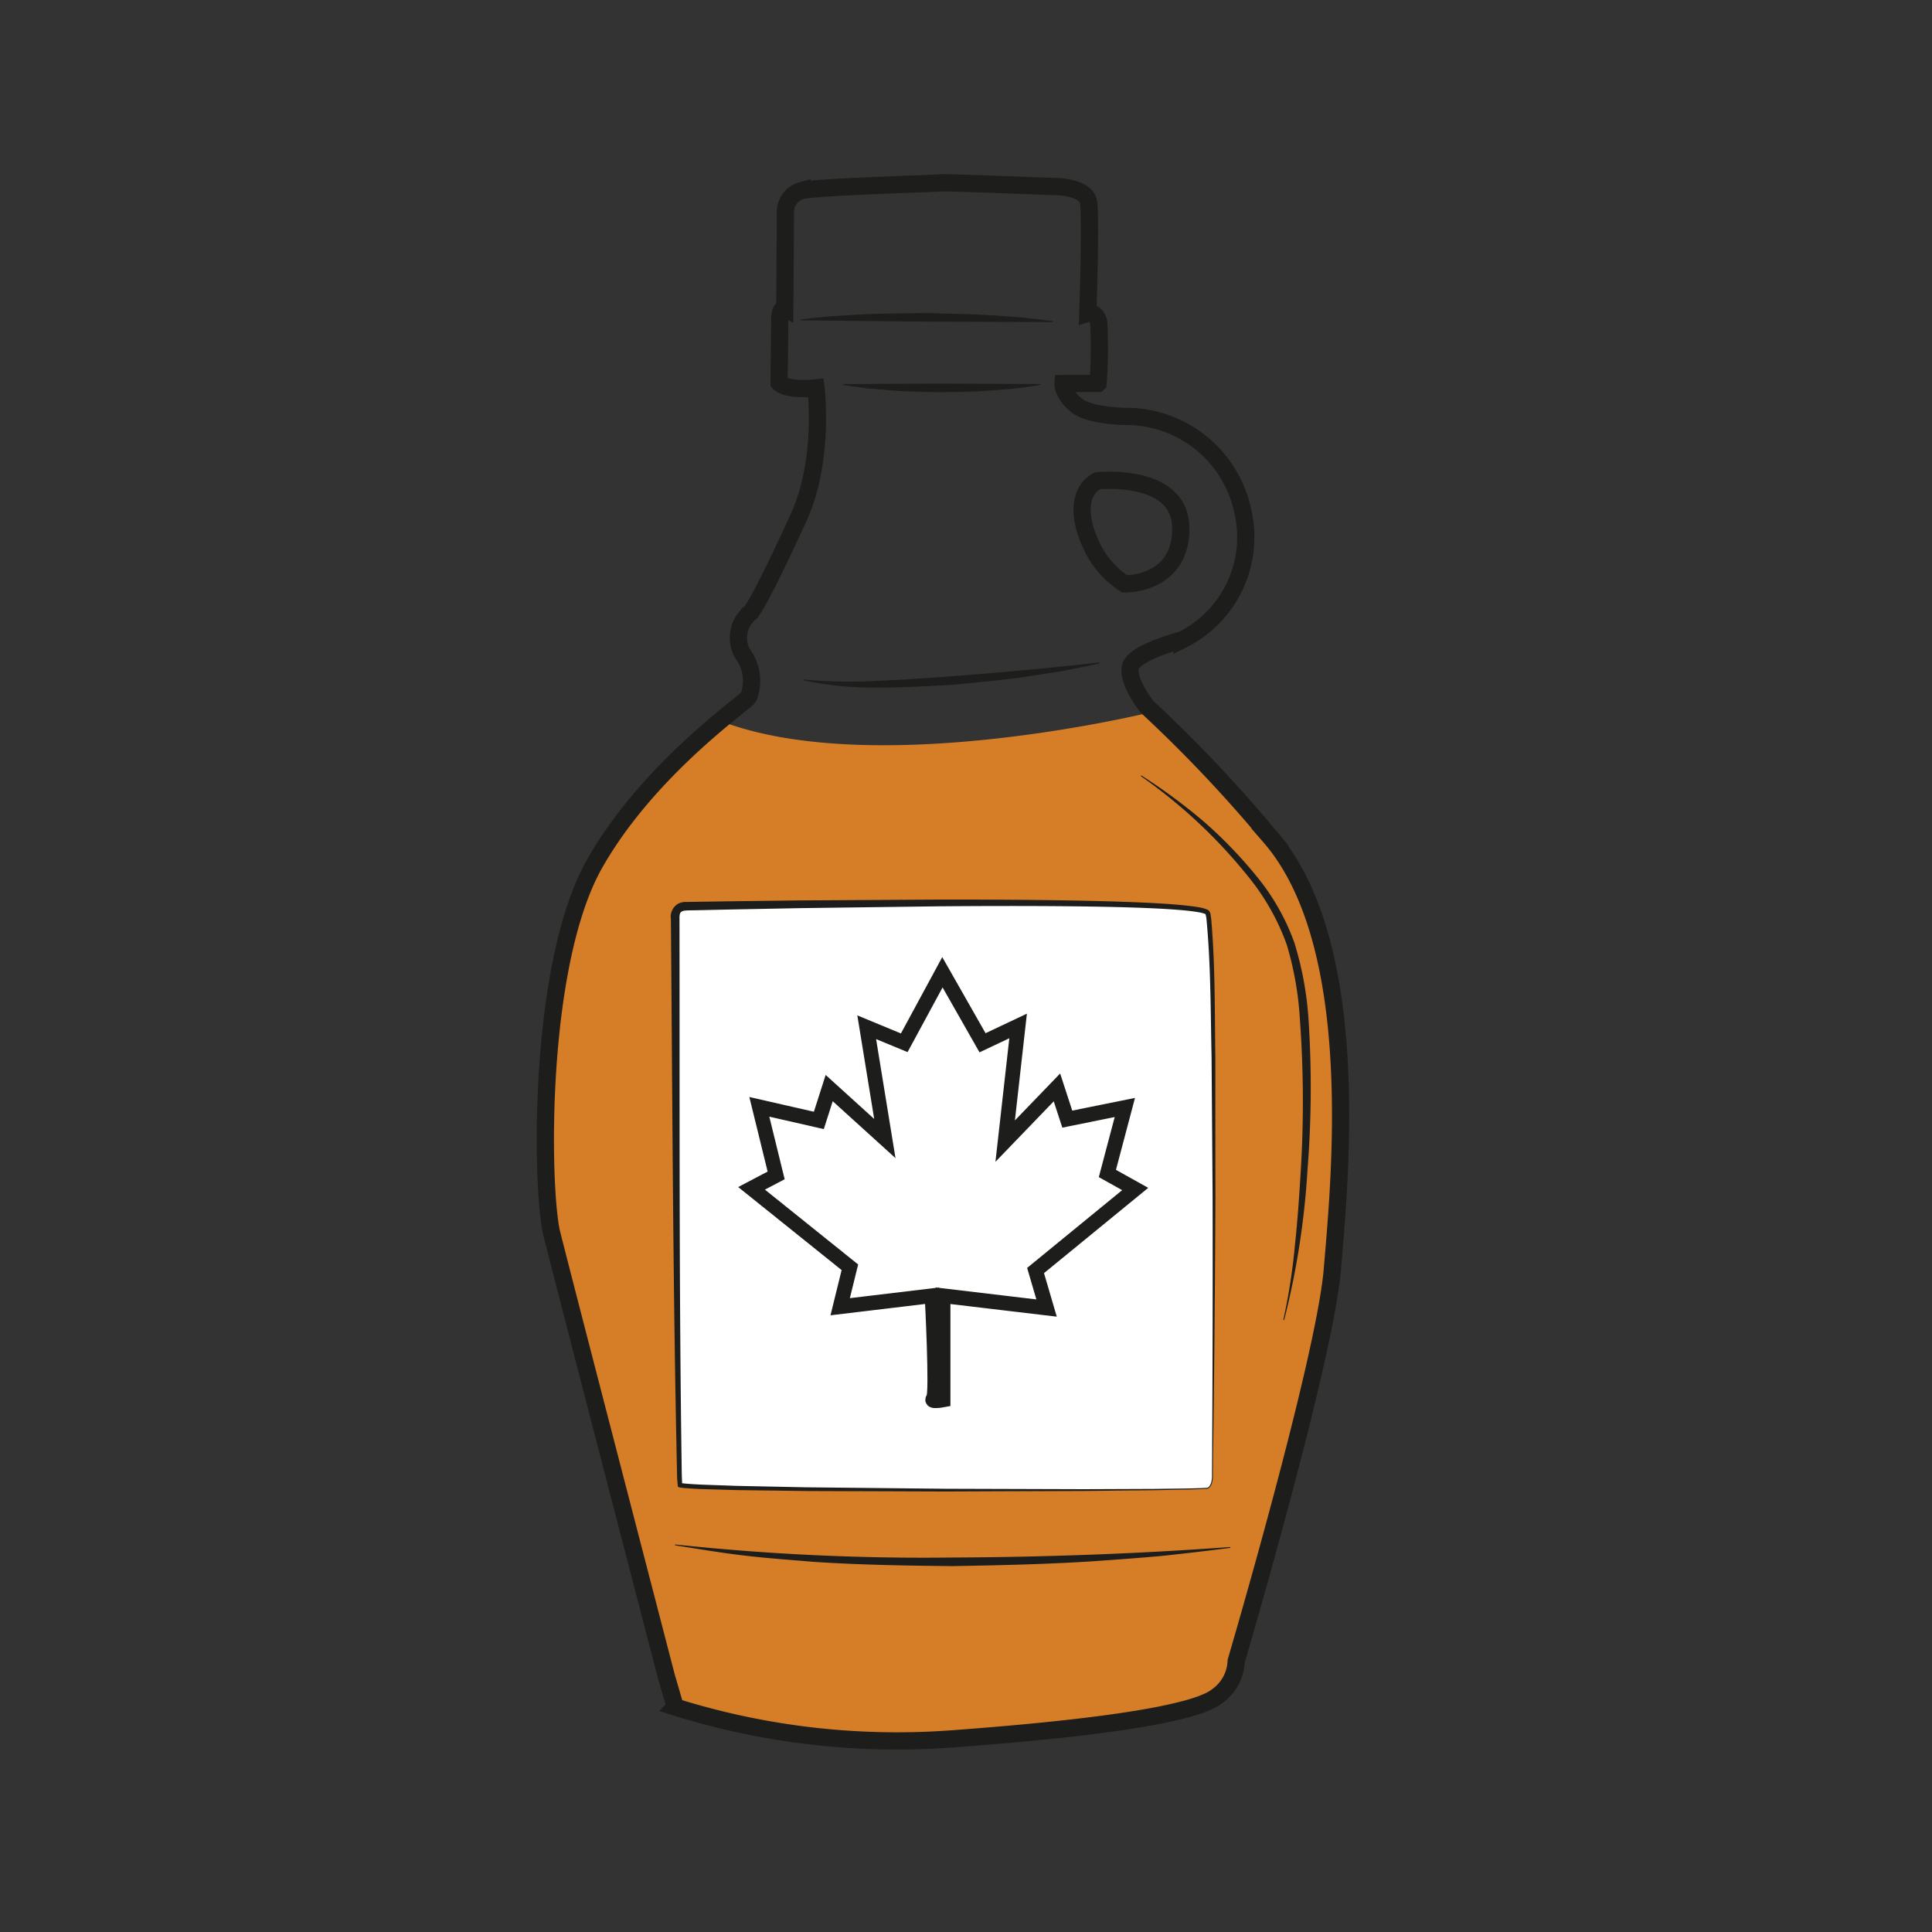 <svg id="illustration_couleur" data-name="illustration couleur" xmlns="http://www.w3.org/2000/svg" viewBox="0 0 141.732 141.732"><rect x="0" y="0" width="141.732" height="141.732" fill="#333333" stroke="none"/><path d="M52.948,52.927c-.473-.178-5.046,3.884-8.968,10.836-4.11,7.286-3.923,23.166-3.176,26.903.142.711,8.454,32.695,8.454,32.695l.654,2.242a54.532,54.532,0,0,0,20.317,2.335c11.443-.841,17.935-1.915,19.43-3.129a3.297,3.297,0,0,0,1.401-2.569s6.492-22.045,7.053-28.724,2.276-23.877-4.577-31.76a101.895,101.895,0,0,0-9.014-9.528S64.345,57.224,52.948,52.927Z" style="fill:#d67e27"/><path d="M77.983,28.141l2.569-.016a33.635,33.635,0,0,0,.047-4.484c-.187-.841-.794-.654-.794-.654s.234-7.146.047-8.174-2.102-1.121-2.289-1.121-8.314-.327-8.501-.28-8.921.28-10.229.56A1.649,1.649,0,0,0,57.619,15.702l-.047,6.959s-.374-.187-.374.887-.047,4.531-.047,4.531.467.607,2.709.374c0,0,.654,5.278-1.261,9.481s-3.269,6.819-3.596,7.053a2.367,2.367,0,0,0-.514,2.989,3.314,3.314,0,0,1,.42,3.176c-.28.42-7.382,5.286-11.303,12.237-4.11,7.286-3.923,23.166-3.176,26.903.142.711,8.454,32.695,8.454,32.695l.654,2.242a54.532,54.532,0,0,0,20.317,2.335c11.443-.841,17.935-1.915,19.43-3.129a3.297,3.297,0,0,0,1.401-2.569S97.179,99.82,97.74,93.141s2.276-23.877-4.577-31.76a101.897,101.897,0,0,0-9.014-9.528S82.654,49.984,82.934,48.91s3.783-1.962,3.783-1.962a8.425,8.425,0,0,0,4.437-9.528,8.754,8.754,0,0,0-8.127-6.866s-2.942.047-4.017-.794S77.983,28.141,77.983,28.141Z" style="fill:none;stroke:#1d1d1b;stroke-miterlimit:10;stroke-width:1.264px"/><path d="M80.505,35.272s6.119-.654,6.119,3.503-4.11,4.063-4.11,4.063A6.667,6.667,0,0,1,79.991,39.849C79.011,37.7,79.244,35.926,80.505,35.272Z" style="fill:none;stroke:#1d1d1b;stroke-miterlimit:10;stroke-width:1.264px"/><path d="M76.301,28.235c-.602.122-1.204.174-1.806.263l-1.804.15c-1.202.097-2.403.112-3.605.124-1.202-.014-2.404-.027-3.609-.126l-1.809-.149c-.604-.089-1.208-.141-1.814-.262l-.002-.063,7.224-.032,7.225.031Z" style="fill:#1d1d1b"/><path d="M58.74,23.439c.772-.117,1.543-.164,2.314-.248l2.31-.134c1.539-.075,3.078-.06,4.616-.092,1.539.055,3.078.058,4.619.156l2.314.165c.773.094,1.545.151,2.321.277l.003.063-9.248-.031-9.249-.094Z" style="fill:#1d1d1b"/><path d="M80.664,48.661c-.889.226-1.787.375-2.682.56l-2.699.423c-1.803.26-3.617.415-5.43.597-1.82.089-3.64.213-5.468.196a24.387,24.387,0,0,1-5.464-.531l.01-.062a35.854,35.854,0,0,0,5.437.103c1.814-.076,3.627-.197,5.438-.336q5.434-.406,10.851-1.014Z" style="fill:#1d1d1b"/><path d="M83.73,56.886a42.416,42.416,0,0,1,4.486,3.302A32.65,32.65,0,0,1,92.122,64.208a16.401,16.401,0,0,1,2.825,4.923,24.336,24.336,0,0,1,1.041,5.566,77.07,77.07,0,0,1-.071,11.156,58.843,58.843,0,0,1-1.712,10.987l-.061-.017a43.352,43.352,0,0,0,.85-5.47c.201-1.837.323-3.682.434-5.526a83.354,83.354,0,0,0-.069-11.075,23.895,23.895,0,0,0-.957-5.434A16.926,16.926,0,0,0,91.731,64.507a38.046,38.046,0,0,0-8.036-7.568Z" style="fill:#1d1d1b"/><path d="M90.254,113.552q-2.532.329-5.073.597c-1.695.15-3.393.275-5.091.392-3.398.218-6.803.289-10.208.35-3.406-.035-6.814-.09-10.215-.314-1.699-.147-3.398-.26-5.091-.464-1.693-.198-3.375-.486-5.055-.747l.008-.063a171.673,171.673,0,0,0,20.352.957c6.795-.03,13.592-.273,20.37-.771Z" style="fill:#1d1d1b"/><path d="M88.943,108.165s.56-39.918-.249-41.288c-.734-1.242-32.549-.744-38.475-.64a.957.957,0,0,0-.939.972c.039,6.275.266,41.375.492,41.828.249.498,38.486.374,38.86.125S88.943,108.165,88.943,108.165Z" style="fill:#fff"/><path d="M88.912,108.166q.067-10.202.045-20.396l-.076-10.195c-.072-3.385-.056-6.823-.374-10.148-.014-.185-.098-.446-.06-.364a2.289,2.289,0,0,0-.507-.139c-.4-.071-.818-.116-1.236-.154-.838-.073-1.683-.119-2.529-.154-1.693-.07-3.39-.102-5.087-.124-3.395-.04-6.792-.031-10.19-.005l-10.193.134-5.096.099-2.548.057c-1.054.023-1.227-.05-1.213.646.021,13.592-.039,27.202.168,40.779l.021.561-.001.121c-.007-.005.015.058-.02-.018-.019-.047-.108-.083-.108-.083l.043.01c.083.015.185.028.287.038.41.04.835.061,1.256.083l2.542.09,5.095.105,10.195.107,10.197.031,5.098-.02,2.549-.033c.424-.01.85-.017,1.272-.044.225.033.332-.174.401-.363A1.775,1.775,0,0,0,88.912,108.166Zm.063-.002a1.835,1.835,0,0,1-.068.641c-.054.191-.214.452-.459.414-.426.031-.85.04-1.275.053l-2.549.051-5.099.055-10.198.04-10.198-.036-5.099-.069-2.549-.073c-.425-.018-.85-.037-1.275-.075-.106-.01-.213-.022-.321-.041l-.083-.02c-.038-.012-.088-.054-.075-.077l-.017-.165c-.026-.223-.035-.437-.04-.648-.303-13.596-.337-27.193-.452-40.79a1.104,1.104,0,0,1,.547-1.137,1.277,1.277,0,0,1,.648-.119l.637-.011,2.549-.039,5.099-.063,10.198-.062c3.399-.002,6.799.012,10.198.076,1.7.034,3.399.078,5.098.16.849.042,1.698.093,2.546.173.424.042.847.089,1.268.168a2.327,2.327,0,0,1,.624.189c.21.159.174.417.222.615.3,3.396.256,6.797.306,10.196l.005,10.198Q89.119,97.967,88.975,108.164Z" style="fill:#1d1d1b"/><path d="M69.183,102.698V95.056l7.594.902-.807-2.753,7.309-5.98-2.041-1.139,1.281-4.841L78.296,82.099l-.759-2.326-3.797,3.939.949-8.448-2.61,1.234L69.136,71.325l-2.8,5.173-2.753-1.139,1.329,8.164-4.082-3.702-.759,2.373-4.367-.997,1.234,5.031-1.804.949,7.214,5.79-.712,2.895,6.74-.807s.38,7.262.095,7.547S69.183,102.698,69.183,102.698Z" style="fill:#fff;stroke:#1d1d1b;stroke-miterlimit:10;stroke-width:1.08px"/></svg>